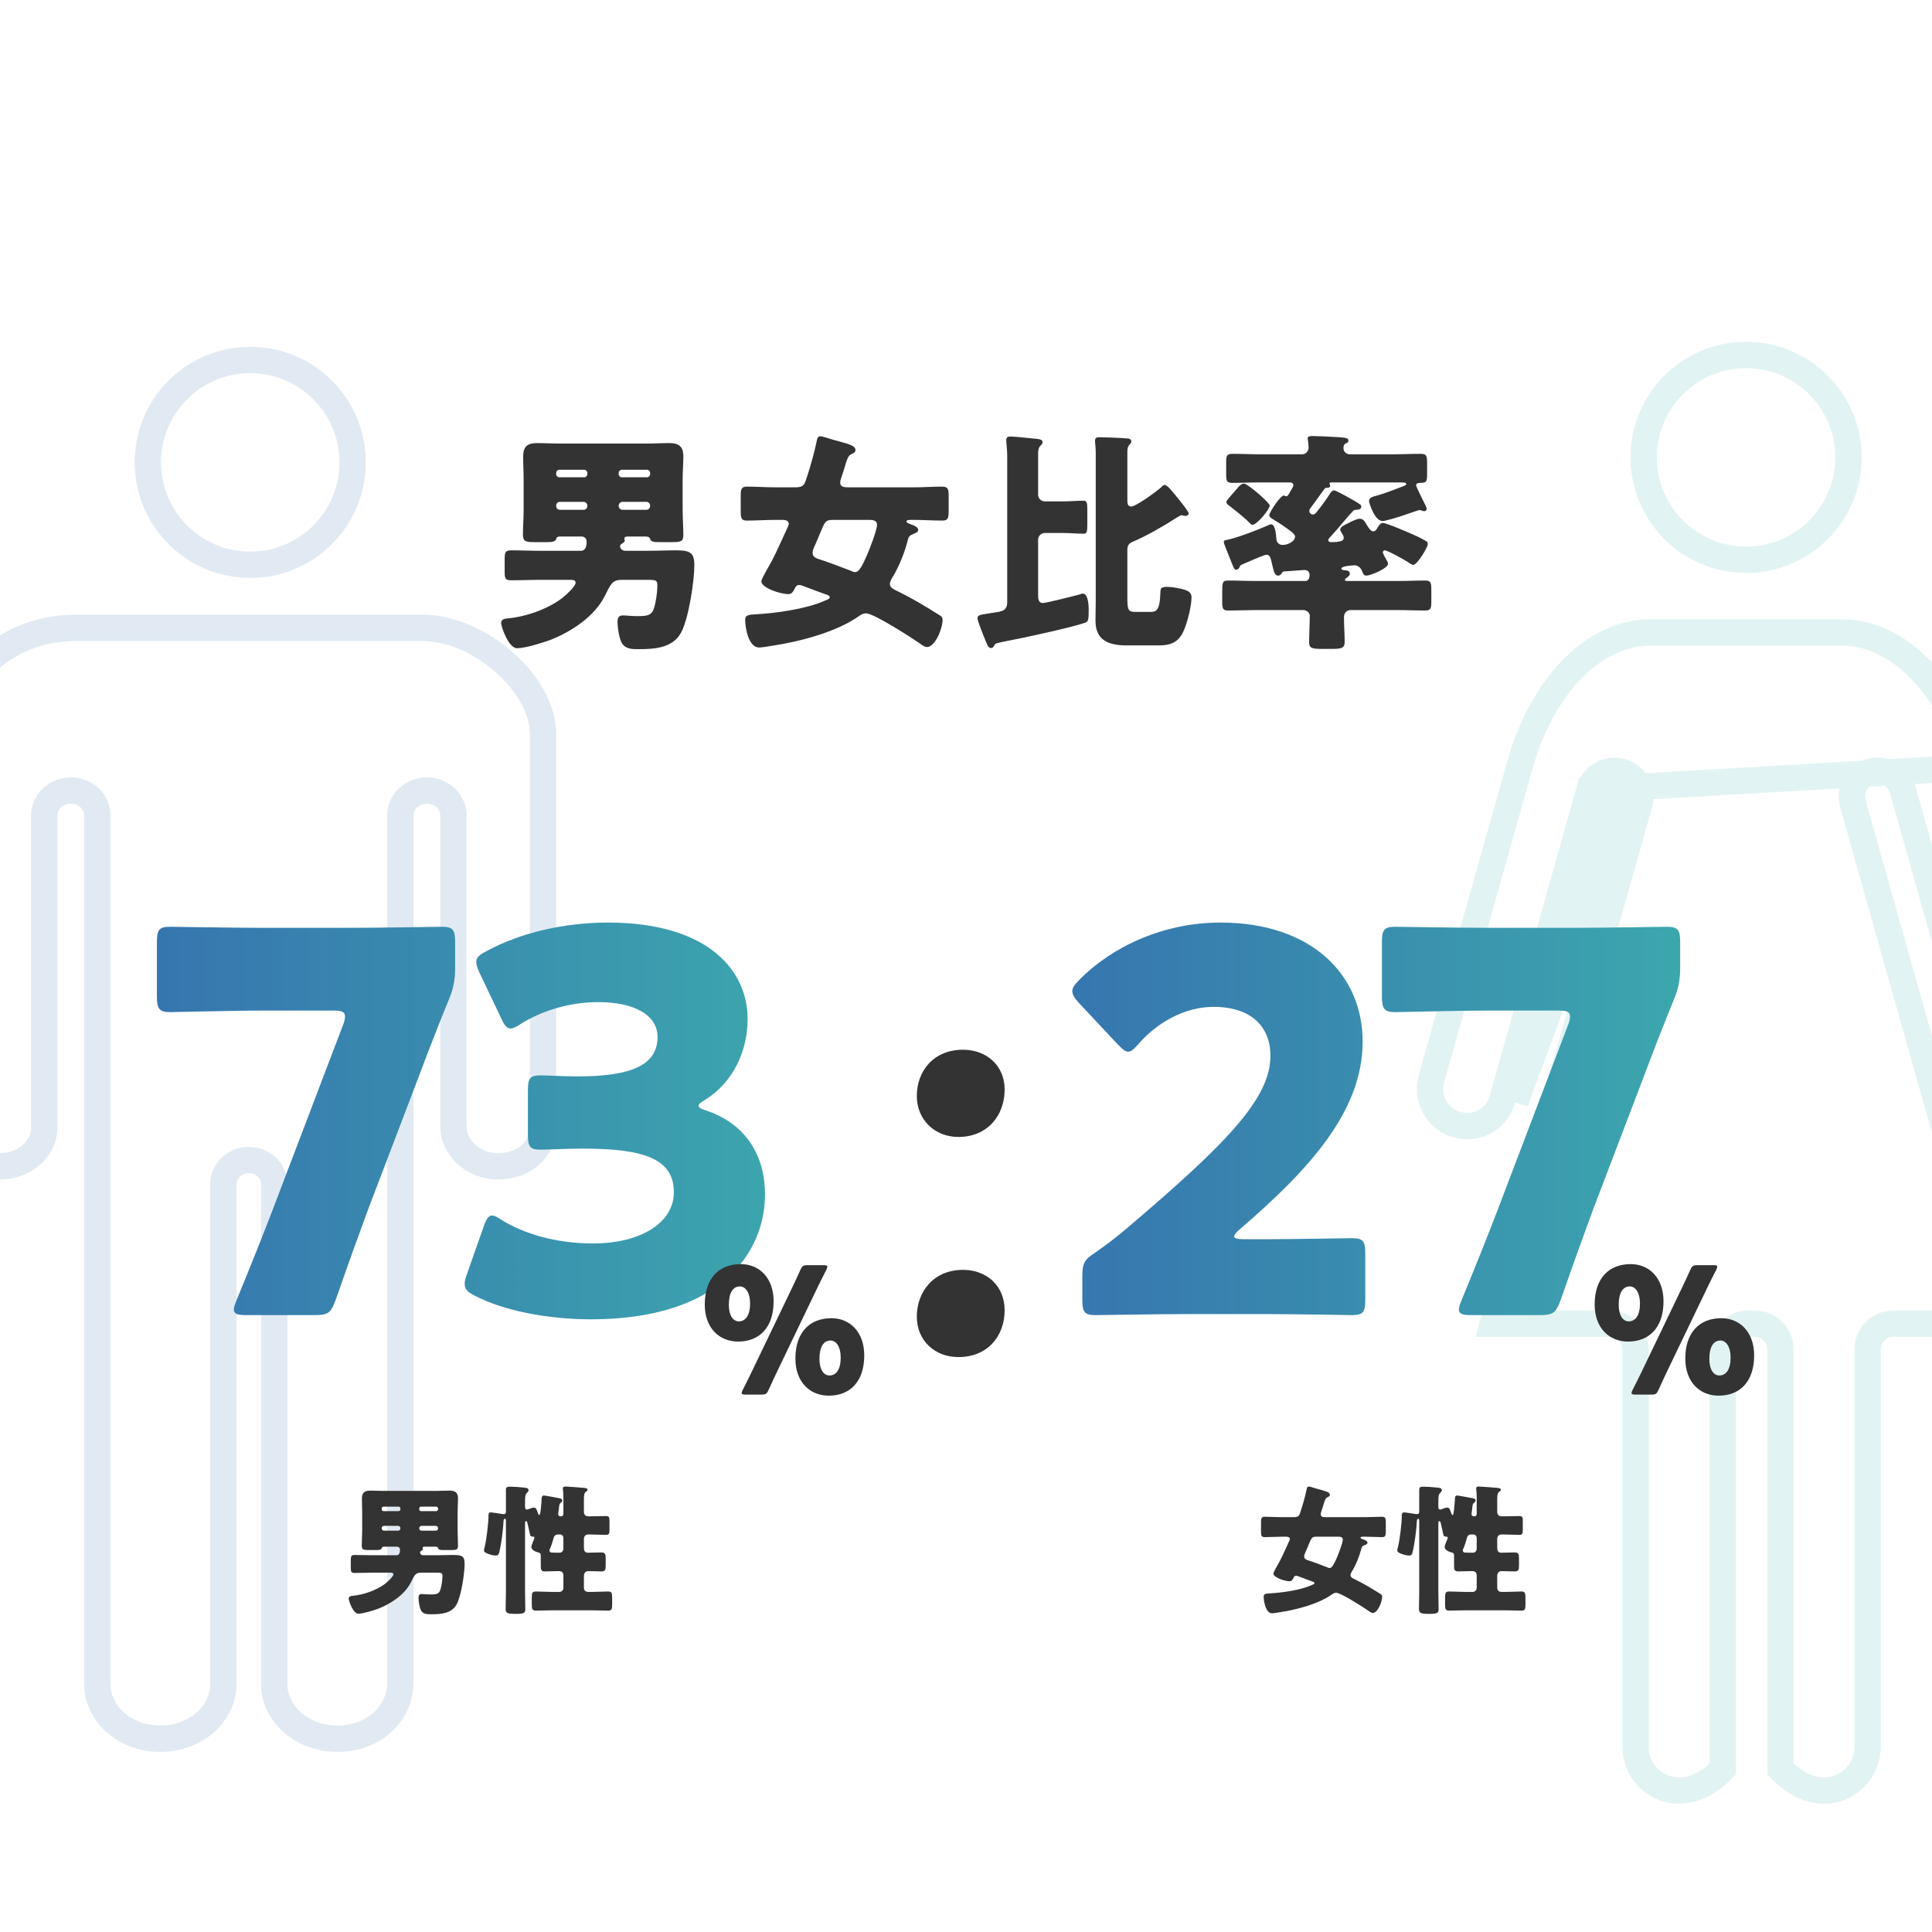 <svg width="165" height="165" viewBox="0 0 165 165" fill="none" xmlns="http://www.w3.org/2000/svg">
<rect x="0" y="0" width="165" height="165" fill="#808080" stroke="none"/>
<g clip-path="url(#clip0_1480_22009)">
<rect width="165" height="165" fill="white"/>
<path d="M53.04 46.48C52.98 46.54 52.96 46.58 52.96 46.66C52.96 46.9 53.2 47.04 53.4 47.04H55.34C56.1 47.04 56.88 47 57.64 47C58.86 47 59.3 47.12 59.3 48.26C59.3 49.62 58.82 52.8 58.18 54C57.48 55.34 55.92 55.44 54.56 55.44C53.98 55.44 53.44 55.44 53.12 54.94C52.88 54.56 52.74 53.58 52.74 53.1C52.74 52.74 52.84 52.56 53.22 52.56C53.52 52.56 53.88 52.62 54.44 52.62C55.34 52.62 55.66 52.54 55.86 51.92C56.02 51.4 56.14 50.58 56.14 50.04C56.14 49.54 56.04 49.52 55.26 49.52H53.08C52.26 49.52 52.14 49.94 51.62 50.96C50.74 52.68 48.74 53.98 46.98 54.66C46.32 54.9 44.86 55.36 44.16 55.36C43.42 55.36 42.8 53.5 42.8 53.22C42.8 52.92 43.04 52.84 43.3 52.82C44.88 52.68 46.68 52.06 47.96 51.12C48.24 50.9 49.16 50.1 49.16 49.76C49.16 49.54 48.92 49.52 48.76 49.52H46.12C45.3 49.52 44.48 49.56 43.66 49.56C43.14 49.56 43.1 49.38 43.1 48.82V47.8C43.1 47.18 43.14 47 43.66 47C44.48 47 45.3 47.04 46.12 47.04H49.6C50.04 47.04 50.1 46.6 50.1 46.26C50.1 45.98 49.92 45.82 49.64 45.82H47.86C47.56 45.82 47.54 45.92 47.5 46.04C47.42 46.28 47.06 46.3 46.74 46.3H45.66C44.88 46.3 44.66 46.24 44.66 45.64C44.66 45.02 44.72 44.26 44.72 43.5V40.98C44.72 40.3 44.68 39.64 44.68 38.98C44.68 38.12 45.06 37.84 45.88 37.84C46.52 37.84 47.18 37.88 47.84 37.88H55.18C55.84 37.88 56.5 37.84 57.16 37.84C57.96 37.84 58.36 38.12 58.36 38.96C58.36 39.64 58.3 40.3 58.3 40.98V43.5C58.3 44.22 58.36 45.12 58.36 45.66C58.36 46.24 58.16 46.3 57.4 46.3H56.5C55.78 46.3 55.62 46.3 55.5 45.98C55.44 45.82 55.22 45.82 55 45.82H53.66C53.54 45.82 53.32 45.82 53.32 46C53.32 46.04 53.36 46.14 53.36 46.16C53.36 46.28 53.26 46.34 53.04 46.48ZM53.16 43.54H55.2C55.38 43.54 55.52 43.4 55.52 43.22V43.18C55.52 43 55.38 42.86 55.2 42.86H53.16C53 42.86 52.84 43 52.84 43.18V43.22C52.84 43.4 52.98 43.52 53.16 43.54ZM47.82 43.54H49.84C50.02 43.54 50.16 43.4 50.16 43.22V43.18C50.16 43 50 42.86 49.84 42.86H47.82C47.64 42.86 47.5 43 47.5 43.18V43.22C47.5 43.4 47.64 43.54 47.82 43.54ZM49.9 40.12H47.76C47.62 40.12 47.5 40.24 47.5 40.38V40.5C47.5 40.64 47.62 40.76 47.76 40.76H49.9C50.04 40.76 50.16 40.64 50.16 40.5V40.38C50.16 40.24 50.04 40.12 49.9 40.12ZM55.26 40.12H53.1C52.96 40.12 52.84 40.24 52.84 40.38V40.5C52.84 40.64 52.96 40.76 53.1 40.76H55.26C55.4 40.76 55.52 40.64 55.52 40.5V40.38C55.52 40.24 55.4 40.12 55.26 40.12ZM74.18 44.4H71.12C70.5 44.4 70.44 44.58 70.08 45.44C69.94 45.78 69.76 46.22 69.5 46.8C69.44 46.94 69.4 47.06 69.4 47.22C69.4 47.52 69.64 47.66 69.9 47.74C70.58 47.94 72.02 48.5 72.7 48.76C72.82 48.82 72.9 48.86 73.04 48.86C73.38 48.86 73.68 48.24 74.04 47.42C74.26 46.92 74.9 45.28 74.9 44.82C74.9 44.4 74.48 44.4 74.18 44.4ZM66.8 44.4H66.2C65.4 44.4 64.58 44.46 63.78 44.46C63.32 44.46 63.26 44.26 63.26 43.66V42.4C63.26 41.78 63.3 41.56 63.8 41.56C64.6 41.56 65.4 41.62 66.2 41.62H67.94C68.68 41.62 68.72 41.34 68.94 40.66C69.24 39.74 69.54 38.68 69.74 37.72C69.78 37.5 69.82 37.26 70.06 37.26C70.24 37.26 70.82 37.46 71.1 37.54C72.38 37.9 73.06 38.02 73.06 38.44C73.06 38.62 72.9 38.7 72.72 38.78C72.44 38.9 72.34 39.22 72.16 39.82C72.08 40.08 72 40.38 71.86 40.76C71.8 40.92 71.76 41.04 71.76 41.22C71.76 41.62 72.18 41.62 72.46 41.62H78.08C78.88 41.62 79.66 41.56 80.46 41.56C80.98 41.56 81.02 41.78 81.02 42.4V43.56C81.02 44.24 80.98 44.46 80.48 44.46C79.68 44.46 78.88 44.4 78.08 44.4H77.8C77.64 44.4 77.42 44.4 77.42 44.54C77.42 44.64 77.58 44.7 77.68 44.74C77.92 44.82 78.42 44.98 78.42 45.26C78.42 45.44 78.16 45.54 78.02 45.6C77.62 45.76 77.6 45.84 77.5 46.24C77.24 47.24 76.78 48.38 76.26 49.24C76.14 49.42 76 49.68 76 49.88C76 50.22 76.44 50.38 76.68 50.5C77.86 51.08 78.98 51.74 80.08 52.44C80.38 52.62 80.5 52.68 80.5 52.94C80.5 53.7 79.86 55.26 79.16 55.26C78.96 55.26 78.7 55.06 78.54 54.94C77.82 54.44 74.62 52.38 73.96 52.38C73.78 52.38 73.58 52.46 73.44 52.56C71.52 53.96 68.36 54.78 66.02 55.14C65.76 55.18 65.06 55.3 64.84 55.3C63.92 55.3 63.64 53.62 63.64 52.92C63.64 52.5 63.98 52.5 64.62 52.46C66.3 52.36 68.76 52.02 70.3 51.36C70.72 51.18 70.86 51.16 70.86 51C70.86 50.86 70.74 50.84 70.3 50.68C69.74 50.48 69.16 50.26 68.58 50.04C68.48 50 68.38 49.96 68.26 49.96C68.04 49.96 67.96 50.08 67.88 50.26C67.7 50.62 67.56 50.74 67.34 50.74C66.62 50.74 65.02 50.2 65.02 49.64C65.02 49.44 65.78 48.16 65.92 47.9C66.38 47.02 66.86 45.9 67.3 44.96C67.34 44.88 67.36 44.82 67.36 44.74C67.36 44.4 66.96 44.4 66.8 44.4ZM99.14 41.64C99.26 41.52 99.34 41.42 99.46 41.42C99.68 41.42 100 41.84 100.14 42C100.34 42.22 101.52 43.66 101.52 43.84C101.52 43.94 101.42 44.06 101.24 44.06C101.08 44.06 101 44 100.94 44C100.82 44 100.64 44.12 100.54 44.18C99.5 44.86 97.9 45.78 96.76 46.26C96.38 46.42 96.28 46.6 96.28 46.98V50.98C96.28 52.12 96.34 52.26 97.02 52.26H98.3C98.84 52.26 99.06 51.96 99.1 50.62C99.12 50.26 99.1 50.12 99.74 50.12C100.08 50.12 100.84 50.26 101.16 50.36C101.5 50.48 101.76 50.62 101.76 51C101.76 51.72 101.46 52.92 101.2 53.6C100.78 54.74 100.18 55.12 98.96 55.12H96.26C94.78 55.12 93.56 54.76 93.56 53.02C93.56 52.44 93.58 51.84 93.58 51.26V38.74C93.58 38.18 93.52 37.86 93.52 37.64C93.52 37.38 93.68 37.34 93.9 37.34C94.24 37.34 95.88 37.4 96.2 37.44C96.38 37.44 96.62 37.48 96.62 37.7C96.62 37.84 96.54 37.9 96.44 38C96.28 38.18 96.28 38.46 96.28 38.68V42.64C96.28 42.94 96.28 43.26 96.62 43.26C97 43.26 98.8 41.96 99.14 41.64ZM86.02 51.42V38.92C86.02 38.4 85.94 37.84 85.94 37.58C85.94 37.34 86.08 37.28 86.3 37.28C86.56 37.28 88.02 37.42 88.34 37.46C88.68 37.5 89.04 37.5 89.04 37.76C89.04 37.9 88.96 37.96 88.86 38.06C88.68 38.24 88.66 38.52 88.66 38.74V42.26C88.66 42.56 88.92 42.82 89.22 42.82H90.78C91.38 42.82 91.96 42.76 92.54 42.76C92.82 42.76 92.86 42.94 92.86 43.5V44.84C92.86 45.42 92.82 45.58 92.54 45.58C91.96 45.58 91.38 45.52 90.78 45.52H89.22C88.92 45.52 88.66 45.78 88.66 46.08V50.8C88.66 51.08 88.66 51.5 89.06 51.5C89.36 51.5 91.72 50.9 92.16 50.78C92.26 50.74 92.38 50.7 92.48 50.7C92.94 50.7 92.98 51.74 92.98 52.06C92.98 52.98 92.94 53.1 92.62 53.2C91.5 53.58 88.46 54.24 87.22 54.5C86.94 54.56 85.22 54.88 85.06 54.96C85 55 84.96 55.04 84.92 55.12C84.86 55.24 84.78 55.34 84.64 55.34C84.46 55.34 84.38 55.24 84.22 54.84C84.04 54.4 83.48 53.04 83.48 52.8C83.48 52.54 83.7 52.5 84.38 52.4C84.52 52.38 84.7 52.34 84.9 52.32C85.6 52.22 86.02 52.14 86.02 51.42ZM106.24 41.3C106.56 41.3 108.44 42.94 108.44 43.18C108.44 43.48 107.36 44.82 106.96 44.82C106.86 44.82 106.78 44.72 106.72 44.66C106.3 44.22 105.44 43.54 104.94 43.16C104.84 43.1 104.74 43 104.74 42.86C104.74 42.74 105.2 42.24 105.5 41.9C105.6 41.78 105.7 41.68 105.74 41.62C105.84 41.5 106.04 41.3 106.24 41.3ZM109.7 48.8C109.6 48.8 109.54 48.82 109.46 48.96C109.38 49.08 109.3 49.16 109.16 49.16C108.82 49.16 108.76 48.66 108.64 48.18C108.52 47.68 108.48 47.38 108.16 47.38C108.02 47.38 107.34 47.66 106.98 47.82C106.9 47.86 106.84 47.88 106.8 47.9C105.98 48.26 105.94 48.22 105.86 48.44C105.82 48.54 105.7 48.66 105.56 48.66C105.4 48.66 105.32 48.4 105.06 47.74C104.98 47.58 104.92 47.38 104.82 47.14C104.8 47.08 104.76 47 104.72 46.9C104.64 46.68 104.52 46.4 104.52 46.28C104.52 46.14 104.58 46.16 105 46.06C105.9 45.84 107.4 45.26 108.26 44.88C108.34 44.84 108.46 44.78 108.56 44.78C108.92 44.78 108.98 45.7 109 45.96C109.02 46.3 109.18 46.54 109.56 46.54C110 46.54 110.6 46.22 110.6 45.84C110.6 45.66 110.44 45.54 110.3 45.42C109.82 45.04 109.36 44.74 108.84 44.42C108.62 44.28 108.4 44.18 108.4 44C108.4 43.76 109.34 42.32 109.64 42.32C109.68 42.32 109.72 42.34 109.76 42.36C109.8 42.38 109.84 42.38 109.86 42.38C109.98 42.38 110.06 42.22 110.22 41.94C110.36 41.7 110.46 41.54 110.46 41.44C110.46 41.26 110.3 41.2 110.14 41.2H107.68C106.86 41.2 106.06 41.24 105.24 41.24C104.76 41.24 104.72 41.06 104.72 40.5V39.48C104.72 38.92 104.76 38.76 105.28 38.76C106.08 38.76 106.88 38.8 107.68 38.8H111.2C111.52 38.8 111.76 38.54 111.76 38.22C111.76 38.12 111.72 37.68 111.7 37.58C111.7 37.54 111.68 37.48 111.68 37.44C111.68 37.24 111.9 37.24 112.16 37.24C112.54 37.24 113.8 37.3 114.38 37.34C114.88 37.38 115.16 37.4 115.16 37.62C115.16 37.8 115 37.84 114.92 37.88C114.74 37.98 114.74 38.14 114.74 38.3C114.74 38.6 115.02 38.8 115.28 38.8H118.92C119.72 38.8 120.52 38.76 121.32 38.76C121.82 38.76 121.88 38.9 121.88 39.58V40.34C121.88 41.08 121.88 41.24 121.3 41.24C121.14 41.24 120.94 41.26 120.94 41.46C120.94 41.56 121.66 43 121.76 43.2C121.8 43.26 121.84 43.38 121.84 43.48C121.84 43.58 121.76 43.66 121.62 43.66C121.56 43.66 121.46 43.62 121.4 43.6C121.36 43.58 121.28 43.56 121.24 43.56C121.18 43.56 120.64 43.74 120.24 43.88C120.02 43.96 119.84 44.02 119.78 44.04C119.5 44.14 118.3 44.5 118.08 44.5C117.38 44.5 116.92 42.9 116.92 42.8C116.92 42.46 117.32 42.4 117.62 42.32C118.38 42.1 119.12 41.8 119.86 41.52C119.94 41.48 120.1 41.44 120.1 41.34C120.1 41.22 120.02 41.2 119.44 41.2H113.7C113.6 41.2 113.54 41.24 113.54 41.32C113.54 41.36 113.6 41.4 113.6 41.48C113.6 41.66 113.42 41.66 113.3 41.66C113.2 41.66 113.16 41.68 113.02 41.88C112.68 42.34 112.38 42.78 112.02 43.26C111.88 43.44 111.82 43.5 111.82 43.62C111.82 43.78 111.94 43.94 112.12 43.94C112.3 43.94 112.4 43.8 112.5 43.66C112.94 43.12 113.26 42.66 113.64 42.08C113.72 41.98 113.8 41.88 113.92 41.88C114.14 41.88 115.54 42.7 115.82 42.86C116.14 43.06 116.26 43.12 116.26 43.26C116.26 43.52 115.96 43.54 115.8 43.54C115.62 43.54 115.6 43.6 115.5 43.7C115.04 44.18 114.38 45.02 113.74 45.72C113.56 45.92 113.44 46 113.44 46.12C113.44 46.24 113.54 46.3 113.66 46.3C114.56 46.3 114.76 46.16 114.76 45.94C114.76 45.78 114.68 45.66 114.6 45.54C114.54 45.46 114.46 45.32 114.46 45.22C114.46 44.98 114.86 44.82 115.22 44.64L115.34 44.58C115.58 44.46 115.94 44.3 116.14 44.3C116.44 44.3 116.58 44.58 116.72 44.82C116.84 45 117.04 45.38 117.28 45.38C117.48 45.38 117.58 45.18 117.66 45.04C117.76 44.88 117.9 44.66 118.1 44.66C118.4 44.66 120.36 45.5 120.74 45.68C121.08 45.82 121.42 46 121.74 46.18C121.86 46.24 121.94 46.32 121.94 46.46C121.94 46.74 121.04 48.24 120.7 48.24C120.56 48.24 120.34 48.08 120.24 48C119.96 47.82 118.5 47 118.26 47C118.18 47 118.1 47.08 118.1 47.16C118.1 47.3 118.36 47.72 118.42 47.84C118.48 47.92 118.54 48.06 118.54 48.16C118.54 48.54 117.04 49.16 116.7 49.16C116.44 49.16 116.4 48.94 116.32 48.76C116.2 48.48 115.98 48.28 115.68 48.28C115.5 48.28 114.56 48.34 114.56 48.56C114.56 48.66 114.72 48.7 114.82 48.7C115 48.72 115.28 48.72 115.28 49C115.28 49.16 115.16 49.24 115.04 49.32C114.98 49.36 114.86 49.44 114.86 49.52C114.86 49.62 115 49.62 115.08 49.62H119.3C120.1 49.62 120.9 49.58 121.72 49.58C122.2 49.58 122.24 49.78 122.24 50.36V51.36C122.24 51.96 122.2 52.14 121.72 52.14C120.9 52.14 120.1 52.1 119.3 52.1H115.34C115.04 52.1 114.78 52.34 114.78 52.7C114.78 53.42 114.84 54.18 114.84 54.8C114.84 55.3 114.66 55.42 113.78 55.42H112.82C111.96 55.42 111.8 55.3 111.8 54.82C111.8 54.44 111.86 53.12 111.86 52.58C111.86 52.32 111.58 52.1 111.3 52.1H107.32C106.52 52.1 105.7 52.14 104.9 52.14C104.42 52.14 104.38 51.96 104.38 51.36V50.78C104.38 49.7 104.38 49.58 104.92 49.58C105.72 49.58 106.52 49.62 107.32 49.62H111.46C111.76 49.62 111.84 49.36 111.84 49.12C111.84 48.82 111.68 48.68 111.38 48.68C111.34 48.68 109.84 48.8 109.7 48.8Z" fill="#333333"/>
<g opacity="0.15">
<path d="M168.509 65.545L168.365 65.06C166.315 58.142 161.873 54.007 157.272 54.007H140.978C136.378 54.007 131.93 58.142 129.882 65.052L122.214 92.26C121.806 93.95 122.845 95.667 124.52 96.077L124.522 96.077C126.233 96.499 127.907 95.501 128.32 93.831L128.324 93.813L128.329 93.795L135.754 67.442L168.509 65.545ZM168.509 65.545L176.036 92.26C176.444 93.951 175.407 95.667 173.73 96.077L173.727 96.078C172.021 96.499 170.342 95.501 169.93 93.831L169.926 93.813L169.921 93.795L162.495 67.442C162.228 66.489 161.359 65.829 160.367 65.829C158.904 65.829 157.842 67.227 158.239 68.638L158.239 68.638L170.757 113.046H161.712C160.491 113.046 159.5 114.037 159.5 115.259V149.199C159.5 150.783 158.508 152.14 157.108 152.676C155.766 153.19 153.888 152.994 152.054 151.077C152.054 151.077 152.053 151.076 152.053 151.076V115.256C152.053 114.034 151.062 113.044 149.841 113.044H149.343C148.122 113.044 147.131 114.034 147.131 115.256V151.076C145.297 152.994 143.418 153.19 142.076 152.676C140.676 152.14 139.684 150.783 139.684 149.199V115.259C139.684 114.037 138.693 113.046 137.472 113.046H127.493L140.01 68.638L140.01 68.638C140.407 67.227 139.346 65.829 137.883 65.829C136.891 65.829 136.023 66.489 135.755 67.441L168.509 65.545ZM129.412 94.1L136.838 67.746C136.969 67.278 137.396 66.954 137.883 66.954C138.601 66.954 139.122 67.641 138.928 68.333L129.412 94.1Z" stroke="#3DADAD" stroke-width="2.25"/>
<path d="M157.869 39.062C157.869 43.893 153.953 47.808 149.123 47.808C144.293 47.808 140.377 43.893 140.377 39.062C140.377 34.232 144.293 30.316 149.123 30.316C153.953 30.316 157.869 34.232 157.869 39.062Z" stroke="#3DADAD" stroke-width="2.25"/>
</g>
<g opacity="0.15">
<path d="M36.081 53.624H36.272C38.611 53.685 41.127 54.841 43.093 56.588C45.128 58.396 46.375 60.65 46.375 62.64V96.335C46.375 98.012 44.896 99.568 42.62 99.608C40.383 99.647 38.72 97.969 38.72 96.221V69.647C38.72 68.345 37.577 67.51 36.454 67.51C35.332 67.51 34.189 68.345 34.189 69.647V143.701C34.189 146.164 32.166 148.393 29.006 148.49C25.804 148.589 23.424 146.34 23.424 143.84V101.128C23.424 99.871 22.321 99.071 21.25 99.071C20.179 99.071 19.076 99.871 19.076 101.128V143.84C19.076 146.287 16.799 148.492 13.693 148.492C10.588 148.492 8.311 146.287 8.311 143.84V69.65C8.311 68.347 7.168 67.512 6.046 67.512C4.923 67.512 3.78 68.347 3.78 69.65V96.338C3.78 98.004 2.231 99.575 0.027 99.61L0.027 99.61C-2.211 99.647 -3.875 97.967 -3.875 96.221V62.643C-3.875 57.806 0.632 53.624 6.422 53.624H36.081Z" stroke="#3675AF" stroke-width="2.25"/>
<path d="M30.115 39.488C30.115 44.318 26.2 48.233 21.37 48.233C16.54 48.233 12.625 44.318 12.625 39.488C12.625 34.658 16.54 30.743 21.37 30.743C26.2 30.743 30.115 34.658 30.115 39.488Z" stroke="#3675AF" stroke-width="2.25"/>
</g>
<path d="M35.855 91.705L31.445 103.27C30.68 105.34 29.96 107.32 28.655 111.055C28.25 112.135 28.025 112.315 26.855 112.315H21.005C20.285 112.315 19.97 112.225 19.97 111.82C19.97 111.64 20.06 111.415 20.195 111.055C21.68 107.455 22.49 105.385 23.255 103.405L29.285 87.565C29.42 87.25 29.465 86.98 29.465 86.8C29.465 86.395 29.15 86.305 28.43 86.305H22.4C20.015 86.305 15.11 86.44 14.525 86.44C13.58 86.44 13.4 86.125 13.4 85.09V80.455C13.4 79.42 13.58 79.15 14.525 79.15C14.84 79.15 20.015 79.24 22.4 79.24H29.87C32.255 79.24 37.43 79.15 37.745 79.15C38.69 79.15 38.87 79.42 38.87 80.455V82.66C38.87 83.65 38.735 84.37 38.375 85.27C37.43 87.565 36.53 89.905 35.855 91.705ZM60.25 93.91C59.89 94.135 59.665 94.27 59.665 94.405C59.665 94.585 59.8 94.675 60.34 94.855C63.805 96.025 65.335 98.815 65.335 102.01C65.335 107.005 61.465 112.675 50.485 112.675C46.84 112.675 43.06 111.955 40.63 110.695C39.955 110.38 39.685 110.11 39.685 109.66C39.685 109.435 39.73 109.21 39.865 108.85L41.305 104.755C41.53 104.125 41.71 103.81 42.025 103.81C42.25 103.81 42.475 103.945 42.88 104.215C44.725 105.34 47.425 106.195 50.62 106.195C54.85 106.195 57.55 104.35 57.55 101.83C57.55 98.995 55.075 98.095 49.765 98.095C48.505 98.095 46.75 98.185 46.165 98.185C45.22 98.185 45.085 97.915 45.085 96.835V93.19C45.085 92.11 45.22 91.84 46.165 91.84C46.75 91.84 48.19 91.93 49.27 91.93C54.085 91.93 56.155 90.895 56.155 88.555C56.155 86.71 54.22 85.585 51.07 85.585C48.685 85.585 46.3 86.305 44.5 87.43C44.095 87.7 43.825 87.835 43.6 87.835C43.285 87.835 43.06 87.565 42.79 86.935L40.945 83.065C40.765 82.66 40.675 82.39 40.675 82.165C40.675 81.76 40.945 81.535 41.575 81.22C44.455 79.645 48.235 78.79 51.925 78.79C60.475 78.79 63.85 82.885 63.85 87.025C63.85 89.68 62.68 92.38 60.25 93.91Z" fill="url(#paint0_linear_1480_22009)"/>
<path d="M63.265 107.96C64.855 107.96 66.07 109.145 66.07 111.14C66.07 113.375 64.855 114.575 63.04 114.575C61.42 114.575 60.19 113.405 60.19 111.41C60.19 109.19 61.39 107.96 63.265 107.96ZM65.02 119.105H63.67C63.445 119.105 63.34 119.075 63.34 118.97C63.34 118.91 63.37 118.82 63.43 118.7C63.685 118.205 63.94 117.695 64.15 117.26L67.66 109.955C67.9 109.46 68.125 108.965 68.35 108.47C68.515 108.11 68.59 108.05 68.98 108.05H70.33C70.555 108.05 70.66 108.08 70.66 108.185C70.66 108.245 70.63 108.335 70.57 108.455C70.285 108.995 70.03 109.52 69.775 110.045L66.295 117.29C66.07 117.755 65.86 118.22 65.65 118.685C65.485 119.045 65.41 119.105 65.02 119.105ZM63.19 109.865C62.59 109.865 62.245 110.42 62.245 111.44C62.245 112.37 62.62 112.85 63.1 112.85C63.67 112.85 64.06 112.34 64.06 111.32C64.06 110.39 63.67 109.865 63.19 109.865ZM71.005 112.58C72.595 112.58 73.81 113.765 73.81 115.76C73.81 117.995 72.595 119.195 70.78 119.195C69.16 119.195 67.93 118.025 67.93 116.03C67.93 113.81 69.13 112.58 71.005 112.58ZM70.93 114.485C70.33 114.485 69.985 115.04 69.985 116.06C69.985 116.99 70.36 117.47 70.84 117.47C71.41 117.47 71.8 116.96 71.8 115.94C71.8 115.01 71.41 114.485 70.93 114.485Z" fill="#333333"/>
<path d="M82.25 108.45C84.25 108.45 85.8 109.8 85.8 111.9C85.8 114.1 84.35 115.9 81.85 115.9C79.85 115.9 78.3 114.5 78.3 112.45C78.3 110.35 79.7 108.45 82.25 108.45ZM82.25 89.65C84.25 89.65 85.8 91 85.8 93.05C85.8 95.25 84.35 97.1 81.85 97.1C79.85 97.1 78.3 95.65 78.3 93.6C78.3 91.5 79.7 89.65 82.25 89.65Z" fill="#333333"/>
<path d="M106.205 105.835H107.96C110.3 105.835 115.16 105.745 115.475 105.745C116.42 105.745 116.6 106.015 116.6 107.05V111.01C116.6 112.045 116.42 112.315 115.475 112.315C115.16 112.315 110.3 112.225 107.96 112.225H101.525C99.14 112.225 93.875 112.315 93.56 112.315C92.615 112.315 92.435 112.045 92.435 111.01V109.075C92.435 107.905 92.57 107.59 93.56 106.96C94.46 106.33 95.18 105.79 96.035 105.07C104.63 97.78 108.5 93.865 108.5 90.175C108.5 87.7 106.88 85.99 103.64 85.99C101.075 85.99 98.735 87.43 97.25 89.14C96.845 89.59 96.62 89.815 96.35 89.815C96.08 89.815 95.855 89.59 95.45 89.185L92.12 85.63C91.76 85.225 91.58 84.955 91.58 84.64C91.58 84.37 91.76 84.1 92.165 83.695C95.045 80.77 99.455 78.79 104.225 78.79C111.965 78.79 116.375 83.2 116.375 88.96C116.375 94.945 111.74 99.94 105.89 104.98C105.53 105.295 105.395 105.475 105.395 105.61C105.395 105.745 105.665 105.835 106.205 105.835ZM140.477 91.705L136.067 103.27C135.302 105.34 134.582 107.32 133.277 111.055C132.872 112.135 132.647 112.315 131.477 112.315H125.627C124.907 112.315 124.592 112.225 124.592 111.82C124.592 111.64 124.682 111.415 124.817 111.055C126.302 107.455 127.112 105.385 127.877 103.405L133.907 87.565C134.042 87.25 134.087 86.98 134.087 86.8C134.087 86.395 133.772 86.305 133.052 86.305H127.022C124.637 86.305 119.732 86.44 119.147 86.44C118.202 86.44 118.022 86.125 118.022 85.09V80.455C118.022 79.42 118.202 79.15 119.147 79.15C119.462 79.15 124.637 79.24 127.022 79.24H134.492C136.877 79.24 142.052 79.15 142.367 79.15C143.312 79.15 143.492 79.42 143.492 80.455V82.66C143.492 83.65 143.357 84.37 142.997 85.27C142.052 87.565 141.152 89.905 140.477 91.705Z" fill="url(#paint1_linear_1480_22009)"/>
<path d="M139.265 107.96C140.855 107.96 142.07 109.145 142.07 111.14C142.07 113.375 140.855 114.575 139.04 114.575C137.42 114.575 136.19 113.405 136.19 111.41C136.19 109.19 137.39 107.96 139.265 107.96ZM141.02 119.105H139.67C139.445 119.105 139.34 119.075 139.34 118.97C139.34 118.91 139.37 118.82 139.43 118.7C139.685 118.205 139.94 117.695 140.15 117.26L143.66 109.955C143.9 109.46 144.125 108.965 144.35 108.47C144.515 108.11 144.59 108.05 144.98 108.05H146.33C146.555 108.05 146.66 108.08 146.66 108.185C146.66 108.245 146.63 108.335 146.57 108.455C146.285 108.995 146.03 109.52 145.775 110.045L142.295 117.29C142.07 117.755 141.86 118.22 141.65 118.685C141.485 119.045 141.41 119.105 141.02 119.105ZM139.19 109.865C138.59 109.865 138.245 110.42 138.245 111.44C138.245 112.37 138.62 112.85 139.1 112.85C139.67 112.85 140.06 112.34 140.06 111.32C140.06 110.39 139.67 109.865 139.19 109.865ZM147.005 112.58C148.595 112.58 149.81 113.765 149.81 115.76C149.81 117.995 148.595 119.195 146.78 119.195C145.16 119.195 143.93 118.025 143.93 116.03C143.93 113.81 145.13 112.58 147.005 112.58ZM146.93 114.485C146.33 114.485 145.985 115.04 145.985 116.06C145.985 116.99 146.36 117.47 146.84 117.47C147.41 117.47 147.8 116.96 147.8 115.94C147.8 115.01 147.41 114.485 146.93 114.485Z" fill="#333333"/>
<path d="M35.924 132.488C35.888 132.524 35.876 132.548 35.876 132.596C35.876 132.74 36.02 132.824 36.14 132.824H37.304C37.76 132.824 38.228 132.8 38.684 132.8C39.416 132.8 39.68 132.872 39.68 133.556C39.68 134.372 39.392 136.28 39.008 137C38.588 137.804 37.652 137.864 36.836 137.864C36.488 137.864 36.164 137.864 35.972 137.564C35.828 137.336 35.744 136.748 35.744 136.46C35.744 136.244 35.804 136.136 36.032 136.136C36.212 136.136 36.428 136.172 36.764 136.172C37.304 136.172 37.496 136.124 37.616 135.752C37.712 135.44 37.784 134.948 37.784 134.624C37.784 134.324 37.724 134.312 37.256 134.312H35.948C35.456 134.312 35.384 134.564 35.072 135.176C34.544 136.208 33.344 136.988 32.288 137.396C31.892 137.54 31.016 137.816 30.596 137.816C30.152 137.816 29.78 136.7 29.78 136.532C29.78 136.352 29.924 136.304 30.08 136.292C31.028 136.208 32.108 135.836 32.876 135.272C33.044 135.14 33.596 134.66 33.596 134.456C33.596 134.324 33.452 134.312 33.356 134.312H31.772C31.28 134.312 30.788 134.336 30.296 134.336C29.984 134.336 29.96 134.228 29.96 133.892V133.28C29.96 132.908 29.984 132.8 30.296 132.8C30.788 132.8 31.28 132.824 31.772 132.824H33.86C34.124 132.824 34.16 132.56 34.16 132.356C34.16 132.188 34.052 132.092 33.884 132.092H32.816C32.636 132.092 32.624 132.152 32.6 132.224C32.552 132.368 32.336 132.38 32.144 132.38H31.496C31.028 132.38 30.896 132.344 30.896 131.984C30.896 131.612 30.932 131.156 30.932 130.7V129.188C30.932 128.78 30.908 128.384 30.908 127.988C30.908 127.472 31.136 127.304 31.628 127.304C32.012 127.304 32.408 127.328 32.804 127.328H37.208C37.604 127.328 38 127.304 38.396 127.304C38.876 127.304 39.116 127.472 39.116 127.976C39.116 128.384 39.08 128.78 39.08 129.188V130.7C39.08 131.132 39.116 131.672 39.116 131.996C39.116 132.344 38.996 132.38 38.54 132.38H38C37.568 132.38 37.472 132.38 37.4 132.188C37.364 132.092 37.232 132.092 37.1 132.092H36.296C36.224 132.092 36.092 132.092 36.092 132.2C36.092 132.224 36.116 132.284 36.116 132.296C36.116 132.368 36.056 132.404 35.924 132.488ZM35.996 130.724H37.22C37.328 130.724 37.412 130.64 37.412 130.532V130.508C37.412 130.4 37.328 130.316 37.22 130.316H35.996C35.9 130.316 35.804 130.4 35.804 130.508V130.532C35.804 130.64 35.888 130.712 35.996 130.724ZM32.792 130.724H34.004C34.112 130.724 34.196 130.64 34.196 130.532V130.508C34.196 130.4 34.1 130.316 34.004 130.316H32.792C32.684 130.316 32.6 130.4 32.6 130.508V130.532C32.6 130.64 32.684 130.724 32.792 130.724ZM34.04 128.672H32.756C32.672 128.672 32.6 128.744 32.6 128.828V128.9C32.6 128.984 32.672 129.056 32.756 129.056H34.04C34.124 129.056 34.196 128.984 34.196 128.9V128.828C34.196 128.744 34.124 128.672 34.04 128.672ZM37.256 128.672H35.96C35.876 128.672 35.804 128.744 35.804 128.828V128.9C35.804 128.984 35.876 129.056 35.96 129.056H37.256C37.34 129.056 37.412 128.984 37.412 128.9V128.828C37.412 128.744 37.34 128.672 37.256 128.672ZM48.116 129.308V127.928C48.116 127.412 48.068 127.184 48.068 127.136C48.068 126.98 48.176 126.956 48.308 126.956C48.464 126.956 49.568 127.04 49.808 127.064C49.94 127.076 50.18 127.088 50.18 127.232C50.18 127.316 50.12 127.34 50.012 127.424C49.88 127.532 49.868 127.76 49.868 128.132V129.092C49.868 129.356 49.988 129.5 50.264 129.5H50.444C50.876 129.5 51.308 129.476 51.752 129.476C52.028 129.476 52.052 129.584 52.052 129.932V130.616C52.052 130.964 52.028 131.084 51.752 131.084C51.284 131.084 50.816 131.048 50.348 131.048H50.264C50 131.048 49.868 131.192 49.868 131.456V132.2C49.868 132.428 49.952 132.608 50.204 132.608C50.588 132.608 50.972 132.584 51.344 132.584C51.704 132.584 51.728 132.74 51.728 133.16V133.664C51.728 134.072 51.692 134.204 51.344 134.204C50.972 134.204 50.6 134.18 50.24 134.18C49.976 134.18 49.868 134.372 49.868 134.612V135.56C49.868 135.848 50 135.956 50.276 135.956H50.588C51.032 135.956 51.488 135.92 51.944 135.92C52.256 135.92 52.28 136.088 52.28 136.484V137C52.28 137.42 52.256 137.552 51.92 137.552C51.476 137.552 51.032 137.528 50.588 137.528H47.108C46.664 137.528 46.22 137.552 45.764 137.552C45.44 137.552 45.416 137.396 45.416 137V136.484C45.416 136.064 45.44 135.92 45.776 135.92C46.22 135.92 46.664 135.956 47.108 135.956H47.78C47.96 135.956 48.116 135.8 48.116 135.62V134.564C48.116 134.444 48.092 134.18 47.756 134.18H47.588C47.252 134.18 46.904 134.204 46.568 134.204C46.208 134.204 46.184 134.072 46.184 133.712V132.848C46.184 132.692 46.148 132.632 46.004 132.596C45.776 132.536 45.38 132.392 45.38 132.116C45.38 132.008 45.44 131.888 45.476 131.78C45.512 131.696 45.644 131.384 45.644 131.324C45.644 131.228 45.536 131.24 45.464 131.228C45.284 131.228 45.272 131.096 45.236 130.928C45.176 130.652 45.128 130.4 45.056 130.124C45.044 130.052 45.008 129.908 44.924 129.908C44.84 129.908 44.84 130.04 44.84 130.112V135.932C44.84 136.436 44.864 136.94 44.864 137.444C44.864 137.732 44.744 137.828 44.168 137.828H43.904C43.268 137.828 43.184 137.696 43.184 137.396C43.184 136.904 43.208 136.424 43.208 135.932V129.932C43.208 129.86 43.208 129.704 43.112 129.704C42.992 129.704 42.992 130.04 42.992 130.112C42.956 130.712 42.812 131.816 42.68 132.392C42.608 132.716 42.584 132.848 42.344 132.848C42.14 132.848 41.912 132.788 41.72 132.716C41.432 132.608 41.336 132.548 41.336 132.392C41.336 132.296 41.372 132.212 41.396 132.104C41.54 131.552 41.72 130.052 41.72 129.476V129.428C41.72 129.284 41.744 129.164 41.912 129.164C42.02 129.164 42.788 129.284 42.944 129.308H43.028C43.208 129.308 43.208 129.176 43.208 129.02V127.232C43.208 127.016 43.292 126.968 43.58 126.968C43.868 126.968 44.384 127.004 44.684 127.04C44.888 127.064 45.14 127.064 45.14 127.268C45.14 127.34 45.104 127.388 45.056 127.436C44.852 127.64 44.84 127.7 44.84 128.492V128.684C44.84 128.732 44.84 128.924 44.996 128.924C45.044 128.924 45.128 128.888 45.164 128.876C45.284 128.828 45.476 128.756 45.608 128.756C45.776 128.756 45.824 128.888 45.944 129.236C45.968 129.284 46.004 129.392 46.064 129.392C46.172 129.392 46.232 128.372 46.256 128.036C46.268 127.88 46.256 127.724 46.46 127.724C46.556 127.724 47.648 127.928 47.768 127.952C47.888 127.976 48.02 128.024 48.02 128.156C48.02 128.24 47.972 128.264 47.924 128.312C47.768 128.432 47.756 128.552 47.732 128.84C47.708 129.056 47.672 129.272 47.672 129.296C47.672 129.404 47.732 129.5 47.864 129.5H47.924C48.032 129.5 48.116 129.416 48.116 129.308ZM48.116 132.224V131.336C48.116 131.18 47.984 131.048 47.828 131.048H47.66C47.42 131.048 47.312 131.18 47.264 131.396C47.204 131.648 47.06 132.092 46.952 132.308C46.94 132.344 46.928 132.38 46.928 132.416C46.928 132.524 47.012 132.596 47.132 132.596H47.156C47.276 132.596 47.432 132.608 47.588 132.608H47.768C47.984 132.608 48.116 132.476 48.116 132.224Z" fill="#333333"/>
<path d="M114.248 131.24H112.412C112.04 131.24 112.004 131.348 111.788 131.864C111.704 132.068 111.596 132.332 111.44 132.68C111.404 132.764 111.38 132.836 111.38 132.932C111.38 133.112 111.524 133.196 111.68 133.244C112.088 133.364 112.952 133.7 113.36 133.856C113.432 133.892 113.48 133.916 113.564 133.916C113.768 133.916 113.948 133.544 114.164 133.052C114.296 132.752 114.68 131.768 114.68 131.492C114.68 131.24 114.428 131.24 114.248 131.24ZM109.82 131.24H109.46C108.98 131.24 108.488 131.276 108.008 131.276C107.732 131.276 107.696 131.156 107.696 130.796V130.04C107.696 129.668 107.72 129.536 108.02 129.536C108.5 129.536 108.98 129.572 109.46 129.572H110.504C110.948 129.572 110.972 129.404 111.104 128.996C111.284 128.444 111.464 127.808 111.584 127.232C111.608 127.1 111.632 126.956 111.776 126.956C111.884 126.956 112.232 127.076 112.4 127.124C113.168 127.34 113.576 127.412 113.576 127.664C113.576 127.772 113.48 127.82 113.372 127.868C113.204 127.94 113.144 128.132 113.036 128.492C112.988 128.648 112.94 128.828 112.856 129.056C112.82 129.152 112.796 129.224 112.796 129.332C112.796 129.572 113.048 129.572 113.216 129.572H116.588C117.068 129.572 117.536 129.536 118.016 129.536C118.328 129.536 118.352 129.668 118.352 130.04V130.736C118.352 131.144 118.328 131.276 118.028 131.276C117.548 131.276 117.068 131.24 116.588 131.24H116.42C116.324 131.24 116.192 131.24 116.192 131.324C116.192 131.384 116.288 131.42 116.348 131.444C116.492 131.492 116.792 131.588 116.792 131.756C116.792 131.864 116.636 131.924 116.552 131.96C116.312 132.056 116.3 132.104 116.24 132.344C116.084 132.944 115.808 133.628 115.496 134.144C115.424 134.252 115.34 134.408 115.34 134.528C115.34 134.732 115.604 134.828 115.748 134.9C116.456 135.248 117.128 135.644 117.788 136.064C117.968 136.172 118.04 136.208 118.04 136.364C118.04 136.82 117.656 137.756 117.236 137.756C117.116 137.756 116.96 137.636 116.864 137.564C116.432 137.264 114.512 136.028 114.116 136.028C114.008 136.028 113.888 136.076 113.804 136.136C112.652 136.976 110.756 137.468 109.352 137.684C109.196 137.708 108.776 137.78 108.644 137.78C108.092 137.78 107.924 136.772 107.924 136.352C107.924 136.1 108.128 136.1 108.512 136.076C109.52 136.016 110.996 135.812 111.92 135.416C112.172 135.308 112.256 135.296 112.256 135.2C112.256 135.116 112.184 135.104 111.92 135.008C111.584 134.888 111.236 134.756 110.888 134.624C110.828 134.6 110.768 134.576 110.696 134.576C110.564 134.576 110.516 134.648 110.468 134.756C110.36 134.972 110.276 135.044 110.144 135.044C109.712 135.044 108.752 134.72 108.752 134.384C108.752 134.264 109.208 133.496 109.292 133.34C109.568 132.812 109.856 132.14 110.12 131.576C110.144 131.528 110.156 131.492 110.156 131.444C110.156 131.24 109.916 131.24 109.82 131.24ZM126.116 129.308V127.928C126.116 127.412 126.068 127.184 126.068 127.136C126.068 126.98 126.176 126.956 126.308 126.956C126.464 126.956 127.568 127.04 127.808 127.064C127.94 127.076 128.18 127.088 128.18 127.232C128.18 127.316 128.12 127.34 128.012 127.424C127.88 127.532 127.868 127.76 127.868 128.132V129.092C127.868 129.356 127.988 129.5 128.264 129.5H128.444C128.876 129.5 129.308 129.476 129.752 129.476C130.028 129.476 130.052 129.584 130.052 129.932V130.616C130.052 130.964 130.028 131.084 129.752 131.084C129.284 131.084 128.816 131.048 128.348 131.048H128.264C128 131.048 127.868 131.192 127.868 131.456V132.2C127.868 132.428 127.952 132.608 128.204 132.608C128.588 132.608 128.972 132.584 129.344 132.584C129.704 132.584 129.728 132.74 129.728 133.16V133.664C129.728 134.072 129.692 134.204 129.344 134.204C128.972 134.204 128.6 134.18 128.24 134.18C127.976 134.18 127.868 134.372 127.868 134.612V135.56C127.868 135.848 128 135.956 128.276 135.956H128.588C129.032 135.956 129.488 135.92 129.944 135.92C130.256 135.92 130.28 136.088 130.28 136.484V137C130.28 137.42 130.256 137.552 129.92 137.552C129.476 137.552 129.032 137.528 128.588 137.528H125.108C124.664 137.528 124.22 137.552 123.764 137.552C123.44 137.552 123.416 137.396 123.416 137V136.484C123.416 136.064 123.44 135.92 123.776 135.92C124.22 135.92 124.664 135.956 125.108 135.956H125.78C125.96 135.956 126.116 135.8 126.116 135.62V134.564C126.116 134.444 126.092 134.18 125.756 134.18H125.588C125.252 134.18 124.904 134.204 124.568 134.204C124.208 134.204 124.184 134.072 124.184 133.712V132.848C124.184 132.692 124.148 132.632 124.004 132.596C123.776 132.536 123.38 132.392 123.38 132.116C123.38 132.008 123.44 131.888 123.476 131.78C123.512 131.696 123.644 131.384 123.644 131.324C123.644 131.228 123.536 131.24 123.464 131.228C123.284 131.228 123.272 131.096 123.236 130.928C123.176 130.652 123.128 130.4 123.056 130.124C123.044 130.052 123.008 129.908 122.924 129.908C122.84 129.908 122.84 130.04 122.84 130.112V135.932C122.84 136.436 122.864 136.94 122.864 137.444C122.864 137.732 122.744 137.828 122.168 137.828H121.904C121.268 137.828 121.184 137.696 121.184 137.396C121.184 136.904 121.208 136.424 121.208 135.932V129.932C121.208 129.86 121.208 129.704 121.112 129.704C120.992 129.704 120.992 130.04 120.992 130.112C120.956 130.712 120.812 131.816 120.68 132.392C120.608 132.716 120.584 132.848 120.344 132.848C120.14 132.848 119.912 132.788 119.72 132.716C119.432 132.608 119.336 132.548 119.336 132.392C119.336 132.296 119.372 132.212 119.396 132.104C119.54 131.552 119.72 130.052 119.72 129.476V129.428C119.72 129.284 119.744 129.164 119.912 129.164C120.02 129.164 120.788 129.284 120.944 129.308H121.028C121.208 129.308 121.208 129.176 121.208 129.02V127.232C121.208 127.016 121.292 126.968 121.58 126.968C121.868 126.968 122.384 127.004 122.684 127.04C122.888 127.064 123.14 127.064 123.14 127.268C123.14 127.34 123.104 127.388 123.056 127.436C122.852 127.64 122.84 127.7 122.84 128.492V128.684C122.84 128.732 122.84 128.924 122.996 128.924C123.044 128.924 123.128 128.888 123.164 128.876C123.284 128.828 123.476 128.756 123.608 128.756C123.776 128.756 123.824 128.888 123.944 129.236C123.968 129.284 124.004 129.392 124.064 129.392C124.172 129.392 124.232 128.372 124.256 128.036C124.268 127.88 124.256 127.724 124.46 127.724C124.556 127.724 125.648 127.928 125.768 127.952C125.888 127.976 126.02 128.024 126.02 128.156C126.02 128.24 125.972 128.264 125.924 128.312C125.768 128.432 125.756 128.552 125.732 128.84C125.708 129.056 125.672 129.272 125.672 129.296C125.672 129.404 125.732 129.5 125.864 129.5H125.924C126.032 129.5 126.116 129.416 126.116 129.308ZM126.116 132.224V131.336C126.116 131.18 125.984 131.048 125.828 131.048H125.66C125.42 131.048 125.312 131.18 125.264 131.396C125.204 131.648 125.06 132.092 124.952 132.308C124.94 132.344 124.928 132.38 124.928 132.416C124.928 132.524 125.012 132.596 125.132 132.596H125.156C125.276 132.596 125.432 132.608 125.588 132.608H125.768C125.984 132.608 126.116 132.476 126.116 132.224Z" fill="#333333"/>
</g>
<defs>
<linearGradient id="paint0_linear_1480_22009" x1="12.5" y1="94.5" x2="74.5" y2="94.5" gradientUnits="userSpaceOnUse">
<stop stop-color="#3675AF"/>
<stop offset="1" stop-color="#3DADAD"/>
</linearGradient>
<linearGradient id="paint1_linear_1480_22009" x1="90.5" y1="94.5" x2="150.5" y2="94.5" gradientUnits="userSpaceOnUse">
<stop stop-color="#3675AF"/>
<stop offset="1" stop-color="#3DADAD"/>
</linearGradient>
<clipPath id="clip0_1480_22009">
<rect width="165" height="165" fill="white"/>
</clipPath>
</defs>
</svg>
